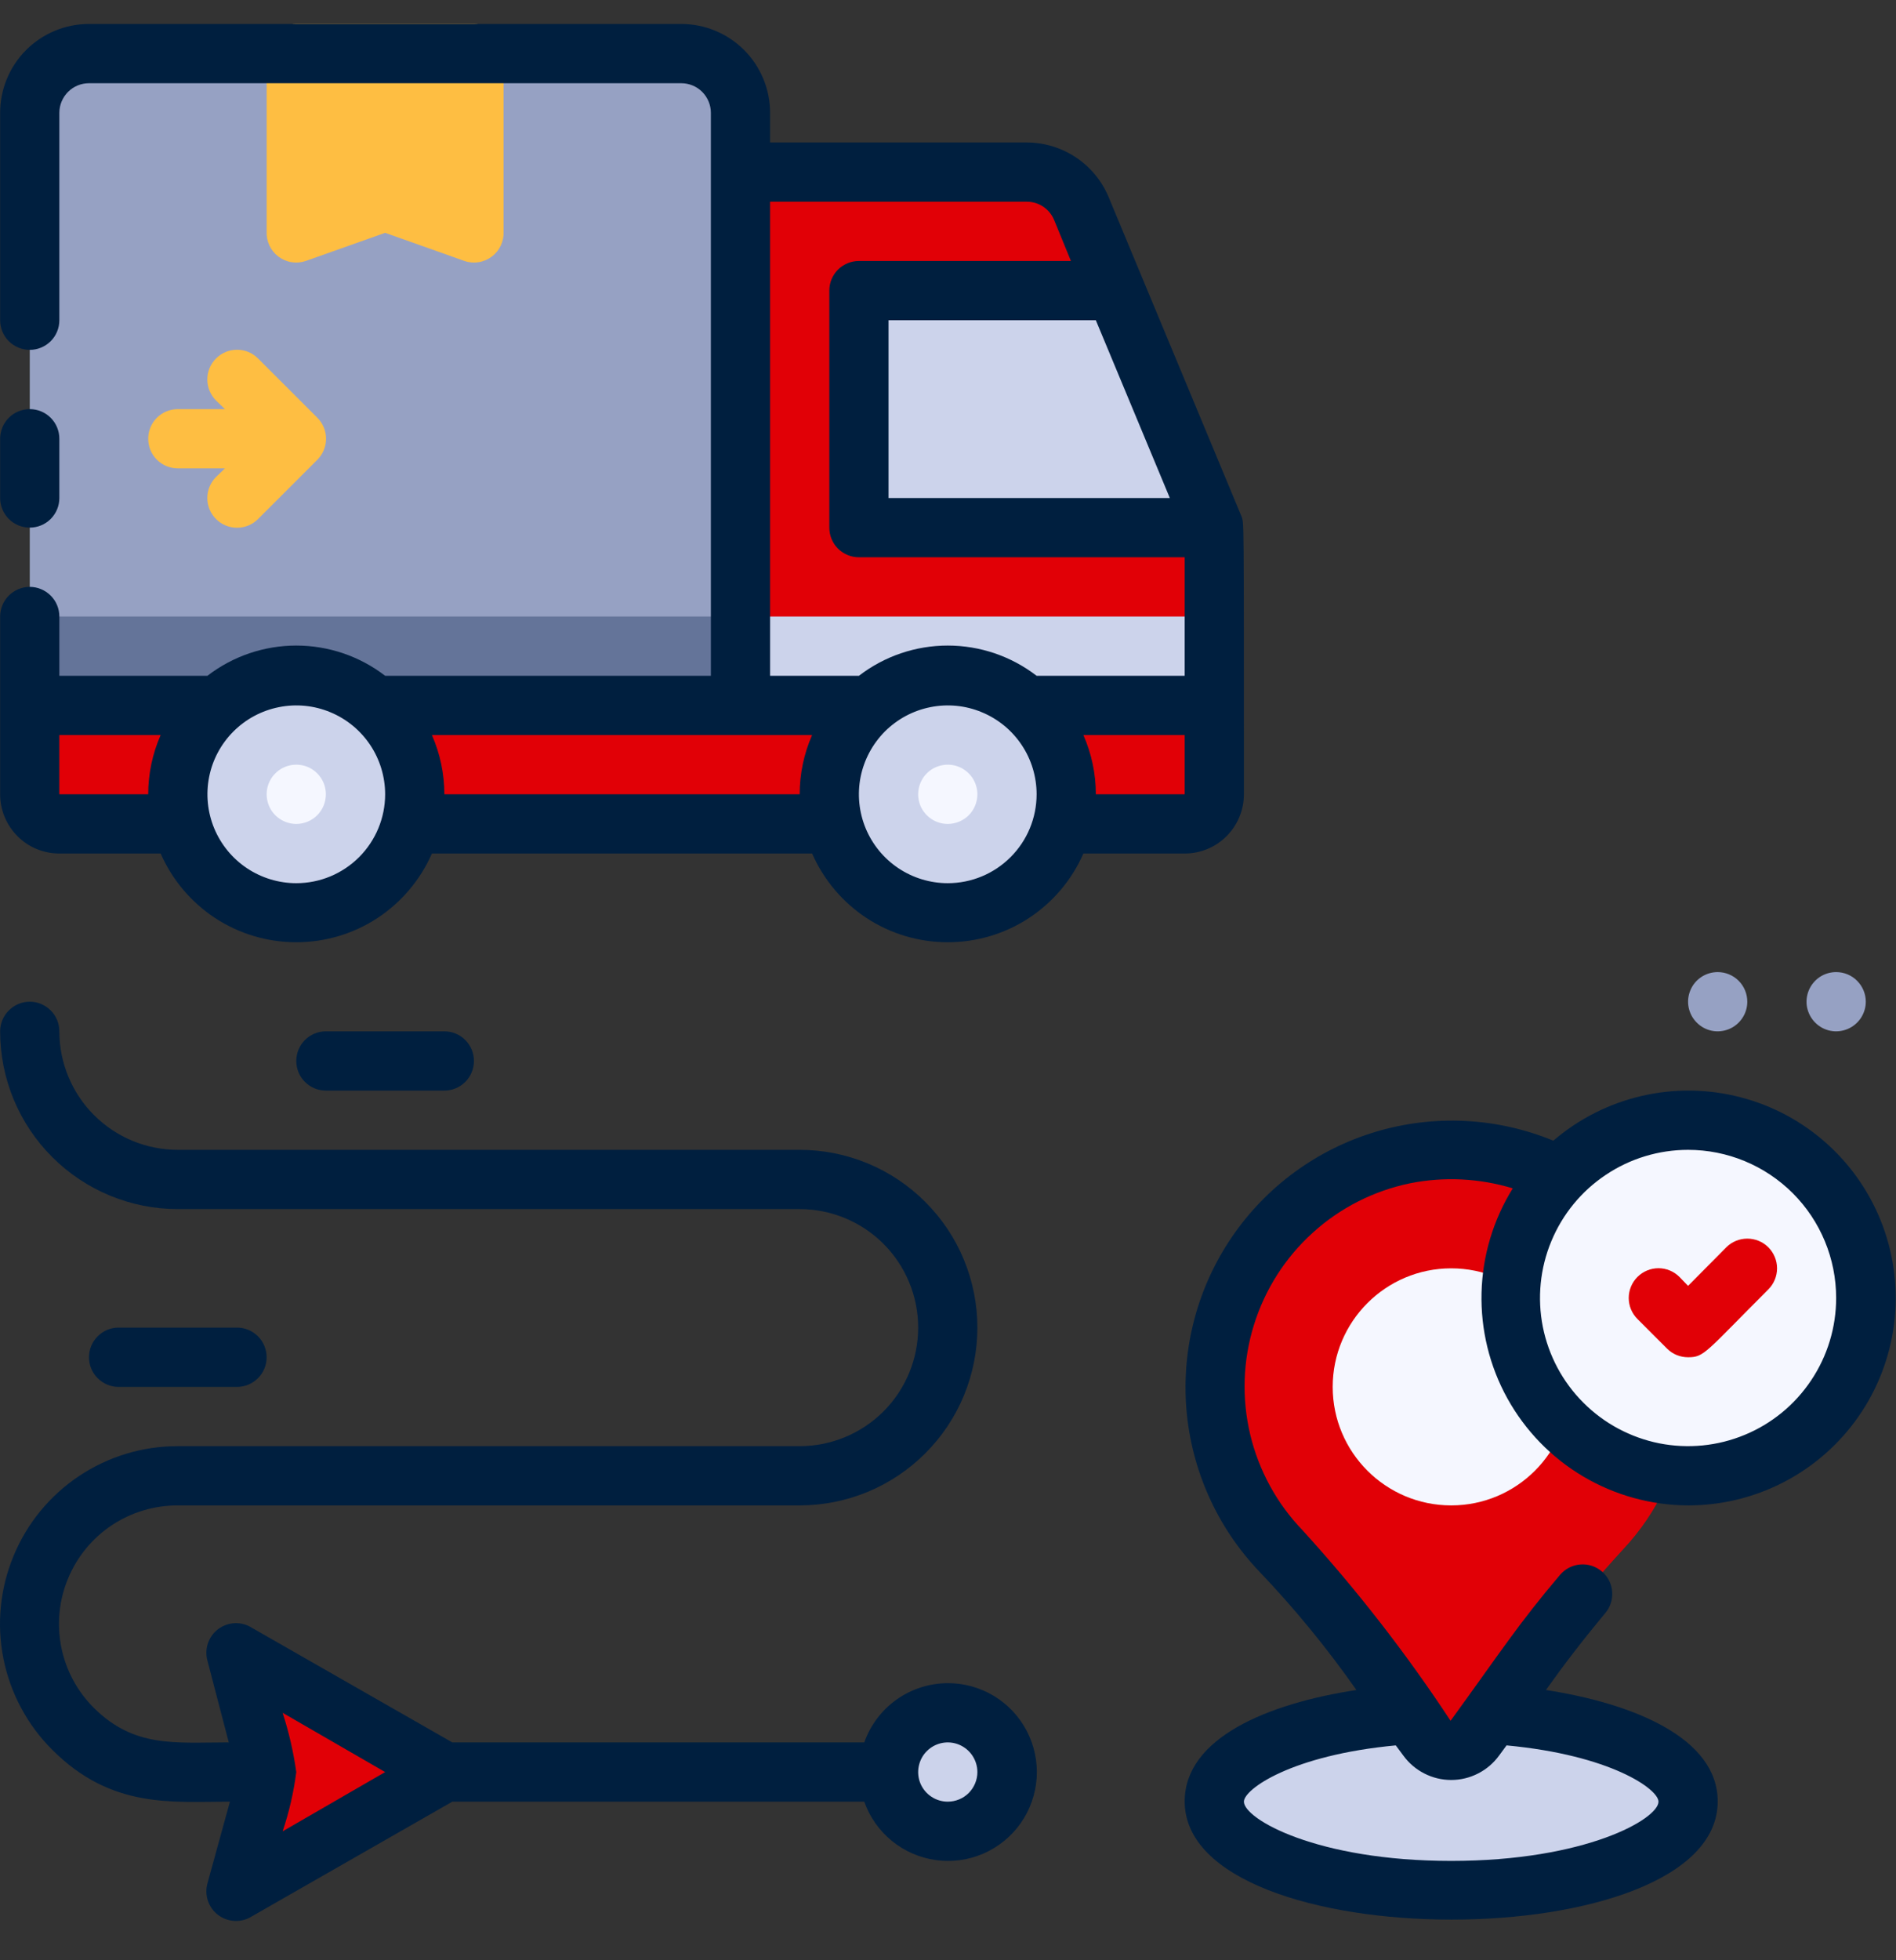 <svg width="30" height="31" viewBox="0 0 30 31" fill="none" xmlns="http://www.w3.org/2000/svg">
<rect x="0" y="0" width="30" height="31" fill="#333333" stroke="none"/>
<path d="M0.471 11.155H19.213V12.561C19.213 12.685 19.164 12.805 19.076 12.893C18.988 12.98 18.869 13.03 18.745 13.03H0.939C0.815 13.03 0.696 12.98 0.608 12.893C0.52 12.805 0.471 12.685 0.471 12.561V11.155Z" fill="#E10006"/>
<path d="M1.408 0.847H10.779C11.028 0.847 11.266 0.946 11.442 1.122C11.618 1.297 11.716 1.536 11.716 1.784V11.155H0.471V1.784C0.471 1.536 0.57 1.297 0.745 1.122C0.921 0.946 1.159 0.847 1.408 0.847Z" fill="#96A1C3"/>
<path d="M0.471 9.75H11.716V11.156H0.471V9.75Z" fill="#647499"/>
<path d="M7.968 0.847V3.659C7.972 3.735 7.957 3.811 7.925 3.881C7.893 3.95 7.844 4.011 7.783 4.057C7.722 4.103 7.65 4.134 7.575 4.146C7.499 4.158 7.422 4.152 7.349 4.127L6.094 3.682L4.838 4.127C4.765 4.152 4.688 4.158 4.612 4.146C4.537 4.134 4.465 4.103 4.404 4.057C4.343 4.011 4.294 3.95 4.262 3.881C4.23 3.811 4.215 3.735 4.219 3.659V0.847C4.219 0.723 4.269 0.604 4.357 0.516C4.444 0.428 4.564 0.379 4.688 0.379H7.499C7.623 0.379 7.743 0.428 7.831 0.516C7.918 0.604 7.968 0.723 7.968 0.847Z" fill="#FEBE42"/>
<path d="M19.213 8.344V11.155H11.716V2.721H16.247C16.432 2.722 16.612 2.777 16.765 2.879C16.919 2.982 17.038 3.128 17.109 3.298L19.213 8.344Z" fill="#E10006"/>
<path d="M11.716 9.75H19.213V11.156H11.716V9.75Z" fill="#CCD3EB"/>
<path d="M19.213 8.344H13.591V4.596H17.653L19.213 8.344Z" fill="#CCD3EB"/>
<path d="M14.996 14.435C16.031 14.435 16.87 13.596 16.87 12.561C16.87 11.526 16.031 10.687 14.996 10.687C13.961 10.687 13.122 11.526 13.122 12.561C13.122 13.596 13.961 14.435 14.996 14.435Z" fill="#CCD3EB"/>
<path d="M14.996 13.03C14.903 13.03 14.813 13.002 14.736 12.951C14.659 12.899 14.599 12.826 14.563 12.741C14.528 12.655 14.519 12.561 14.537 12.47C14.555 12.379 14.599 12.295 14.665 12.23C14.73 12.164 14.814 12.12 14.905 12.102C14.996 12.084 15.09 12.093 15.175 12.128C15.261 12.164 15.334 12.224 15.386 12.301C15.437 12.378 15.465 12.469 15.465 12.561C15.465 12.685 15.415 12.805 15.328 12.893C15.24 12.98 15.12 13.03 14.996 13.03Z" fill="#F5F7FF"/>
<path d="M4.688 14.435C5.723 14.435 6.562 13.596 6.562 12.561C6.562 11.526 5.723 10.687 4.688 10.687C3.653 10.687 2.814 11.526 2.814 12.561C2.814 13.596 3.653 14.435 4.688 14.435Z" fill="#CCD3EB"/>
<path d="M4.688 13.03C4.595 13.03 4.505 13.002 4.428 12.951C4.35 12.899 4.29 12.826 4.255 12.741C4.22 12.655 4.21 12.561 4.228 12.47C4.246 12.379 4.291 12.295 4.357 12.23C4.422 12.164 4.506 12.12 4.596 12.102C4.687 12.084 4.782 12.093 4.867 12.128C4.953 12.164 5.026 12.224 5.077 12.301C5.129 12.378 5.156 12.469 5.156 12.561C5.156 12.685 5.107 12.805 5.019 12.893C4.931 12.98 4.812 13.03 4.688 13.03Z" fill="#F5F7FF"/>
<path d="M5.021 6.606L4.083 5.669C3.995 5.58 3.875 5.531 3.751 5.531C3.626 5.531 3.506 5.58 3.418 5.669C3.33 5.757 3.28 5.877 3.28 6.001C3.28 6.063 3.292 6.124 3.316 6.181C3.34 6.238 3.374 6.29 3.418 6.334L3.559 6.47H2.814C2.689 6.47 2.57 6.519 2.482 6.607C2.394 6.695 2.345 6.814 2.345 6.938C2.345 7.063 2.394 7.182 2.482 7.27C2.57 7.358 2.689 7.407 2.814 7.407H3.559L3.418 7.543C3.374 7.587 3.34 7.638 3.316 7.696C3.292 7.753 3.28 7.814 3.28 7.876C3.28 8 3.33 8.12 3.418 8.208C3.506 8.297 3.626 8.346 3.751 8.346C3.875 8.346 3.995 8.297 4.083 8.208L5.021 7.271C5.064 7.228 5.099 7.176 5.123 7.119C5.147 7.062 5.159 7 5.159 6.938C5.159 6.877 5.147 6.815 5.123 6.758C5.099 6.701 5.064 6.649 5.021 6.606Z" fill="#FEBE42"/>
<path d="M22.962 29.898C25.032 29.898 26.71 29.269 26.71 28.492C26.71 27.716 25.032 27.087 22.962 27.087C20.892 27.087 19.213 27.716 19.213 28.492C19.213 29.269 20.892 29.898 22.962 29.898Z" fill="#CCD3EB"/>
<path d="M22.212 18.259C21.555 18.394 20.947 18.702 20.45 19.152C19.952 19.603 19.585 20.178 19.386 20.818C19.187 21.459 19.163 22.14 19.318 22.793C19.472 23.446 19.798 24.045 20.263 24.528C20.818 25.115 21.33 25.742 21.795 26.403L22.582 27.504C22.626 27.564 22.683 27.613 22.749 27.646C22.815 27.68 22.888 27.698 22.962 27.698C23.036 27.698 23.109 27.68 23.175 27.646C23.241 27.613 23.298 27.564 23.341 27.504C24.042 26.442 24.825 25.438 25.684 24.5C26.228 23.921 26.574 23.183 26.672 22.395C26.77 21.606 26.614 20.806 26.228 20.111C25.841 19.417 25.244 18.863 24.522 18.53C23.8 18.197 22.991 18.102 22.212 18.259Z" fill="#E10006"/>
<path d="M22.962 23.807C23.997 23.807 24.836 22.968 24.836 21.933C24.836 20.898 23.997 20.058 22.962 20.058C21.927 20.058 21.087 20.898 21.087 21.933C21.087 22.968 21.927 23.807 22.962 23.807Z" fill="#F5F7FF"/>
<path d="M26.71 23.338C28.263 23.338 29.522 22.079 29.522 20.527C29.522 18.974 28.263 17.715 26.71 17.715C25.158 17.715 23.899 18.974 23.899 20.527C23.899 22.079 25.158 23.338 26.71 23.338Z" fill="#F5F7FF"/>
<path d="M26.71 21.464C26.649 21.464 26.587 21.452 26.53 21.429C26.473 21.406 26.421 21.371 26.378 21.328L25.909 20.859C25.821 20.771 25.771 20.651 25.771 20.527C25.771 20.402 25.821 20.282 25.909 20.194C25.997 20.106 26.117 20.056 26.242 20.056C26.366 20.056 26.486 20.106 26.574 20.194L26.71 20.335L27.315 19.725C27.403 19.637 27.523 19.588 27.647 19.588C27.772 19.588 27.892 19.637 27.98 19.725C28.068 19.814 28.118 19.933 28.118 20.058C28.118 20.183 28.068 20.303 27.98 20.391C26.977 21.393 26.968 21.464 26.71 21.464Z" fill="#E10006"/>
<path d="M4.219 28.024L3.751 26.15L7.031 28.024L3.751 29.898L4.219 28.024Z" fill="#E10006"/>
<path d="M14.996 28.961C15.514 28.961 15.933 28.541 15.933 28.024C15.933 27.506 15.514 27.087 14.996 27.087C14.479 27.087 14.059 27.506 14.059 28.024C14.059 28.541 14.479 28.961 14.996 28.961Z" fill="#CCD3EB"/>
<path d="M18.745 13.498C18.993 13.498 19.232 13.4 19.407 13.224C19.583 13.048 19.682 12.81 19.682 12.561C19.682 7.993 19.682 8.293 19.644 8.166C13.745 -5.994 22.901 15.977 17.541 3.115C17.434 2.86 17.254 2.642 17.024 2.489C16.794 2.336 16.524 2.254 16.247 2.253H12.185V1.784C12.185 1.412 12.037 1.054 11.773 0.79C11.509 0.527 11.152 0.379 10.779 0.379L1.408 0.379C1.035 0.379 0.678 0.527 0.414 0.79C0.15 1.054 0.002 1.412 0.002 1.784L0.002 5.064C0.002 5.189 0.052 5.308 0.139 5.396C0.227 5.483 0.347 5.533 0.471 5.533C0.595 5.533 0.714 5.483 0.802 5.396C0.89 5.308 0.939 5.189 0.939 5.064V1.784C0.939 1.66 0.989 1.541 1.077 1.453C1.164 1.365 1.284 1.316 1.408 1.316H10.779C10.903 1.316 11.023 1.365 11.111 1.453C11.198 1.541 11.248 1.66 11.248 1.784V10.687H6.094C5.691 10.377 5.196 10.209 4.688 10.209C4.179 10.209 3.685 10.377 3.282 10.687H0.939V9.75C0.939 9.626 0.89 9.506 0.802 9.419C0.714 9.331 0.595 9.281 0.471 9.281C0.347 9.281 0.227 9.331 0.139 9.419C0.052 9.506 0.002 9.626 0.002 9.75L0.002 12.561C0.002 12.81 0.101 13.048 0.277 13.224C0.452 13.4 0.691 13.498 0.939 13.498H2.542C2.725 13.915 3.025 14.27 3.406 14.52C3.787 14.769 4.233 14.901 4.688 14.901C5.143 14.901 5.589 14.769 5.97 14.52C6.351 14.27 6.651 13.915 6.834 13.498H12.85C13.033 13.915 13.333 14.27 13.714 14.52C14.095 14.769 14.541 14.901 14.996 14.901C15.452 14.901 15.897 14.769 16.278 14.52C16.659 14.27 16.96 13.915 17.142 13.498H18.745ZM17.339 12.561C17.34 12.239 17.272 11.919 17.142 11.624H18.745V12.561H17.339ZM18.51 7.876H14.059V5.064H17.339L18.51 7.876ZM16.247 3.19C16.339 3.19 16.429 3.217 16.506 3.268C16.582 3.319 16.642 3.391 16.678 3.476L16.945 4.127H13.591C13.466 4.127 13.347 4.177 13.259 4.264C13.171 4.352 13.122 4.471 13.122 4.596V8.344C13.122 8.468 13.171 8.588 13.259 8.676C13.347 8.763 13.466 8.813 13.591 8.813H18.745V10.687H16.402C15.999 10.377 15.505 10.209 14.996 10.209C14.488 10.209 13.993 10.377 13.591 10.687H12.185V3.19H16.247ZM0.939 12.561V11.624H2.542C2.412 11.919 2.345 12.239 2.345 12.561H0.939ZM4.688 13.967C4.41 13.967 4.138 13.884 3.907 13.73C3.676 13.576 3.496 13.356 3.389 13.099C3.283 12.842 3.255 12.56 3.309 12.287C3.363 12.014 3.497 11.764 3.694 11.567C3.89 11.371 4.141 11.237 4.414 11.183C4.686 11.128 4.969 11.156 5.226 11.263C5.483 11.369 5.702 11.549 5.857 11.78C6.011 12.011 6.094 12.283 6.094 12.561C6.094 12.934 5.945 13.292 5.682 13.555C5.418 13.819 5.061 13.967 4.688 13.967ZM7.031 12.561C7.031 12.239 6.964 11.919 6.834 11.624H12.85C12.72 11.919 12.653 12.239 12.653 12.561H7.031ZM14.996 13.967C14.718 13.967 14.446 13.884 14.215 13.73C13.984 13.576 13.804 13.356 13.697 13.099C13.591 12.842 13.563 12.56 13.617 12.287C13.672 12.014 13.806 11.764 14.002 11.567C14.199 11.371 14.449 11.237 14.722 11.183C14.995 11.128 15.277 11.156 15.534 11.263C15.791 11.369 16.011 11.549 16.165 11.78C16.32 12.011 16.402 12.283 16.402 12.561C16.402 12.934 16.254 13.292 15.99 13.555C15.727 13.819 15.369 13.967 14.996 13.967Z" fill="#001F3F"/>
<path d="M0.471 8.344C0.595 8.344 0.714 8.295 0.802 8.207C0.89 8.119 0.939 8 0.939 7.876V6.939C0.939 6.814 0.89 6.695 0.802 6.607C0.714 6.519 0.595 6.47 0.471 6.47C0.347 6.47 0.227 6.519 0.139 6.607C0.052 6.695 0.002 6.814 0.002 6.939L0.002 7.876C0.002 8 0.052 8.119 0.139 8.207C0.227 8.295 0.347 8.344 0.471 8.344Z" fill="#001F3F"/>
<path d="M26.71 23.807C27.239 23.808 27.761 23.68 28.23 23.436C28.699 23.192 29.103 22.837 29.405 22.404C29.708 21.97 29.901 21.469 29.969 20.944C30.036 20.419 29.975 19.886 29.792 19.39C29.608 18.893 29.308 18.449 28.915 18.094C28.523 17.739 28.05 17.484 27.538 17.352C27.026 17.219 26.489 17.212 25.974 17.332C25.459 17.451 24.98 17.694 24.578 18.039C23.684 17.671 22.692 17.622 21.766 17.899C20.84 18.176 20.038 18.763 19.493 19.561C18.948 20.359 18.694 21.32 18.772 22.283C18.851 23.246 19.258 24.153 19.925 24.852C20.484 25.437 20.997 26.064 21.462 26.726C20.057 26.941 18.745 27.485 18.745 28.488C18.745 30.976 27.179 30.985 27.179 28.488C27.179 27.485 25.848 26.941 24.461 26.726C24.742 26.332 25.009 25.981 25.398 25.512C25.479 25.418 25.519 25.295 25.509 25.171C25.5 25.047 25.441 24.932 25.347 24.852C25.252 24.771 25.13 24.731 25.006 24.741C24.882 24.75 24.767 24.809 24.686 24.903C24.021 25.686 23.749 26.117 22.952 27.213C22.252 26.149 21.468 25.142 20.61 24.2C20.203 23.778 19.917 23.253 19.781 22.683C19.646 22.112 19.666 21.515 19.84 20.955C20.014 20.394 20.334 19.891 20.769 19.497C21.203 19.102 21.736 18.832 22.31 18.713C22.851 18.605 23.409 18.633 23.936 18.793C23.628 19.289 23.457 19.858 23.442 20.442C23.427 21.026 23.568 21.604 23.851 22.115C24.134 22.626 24.548 23.052 25.05 23.349C25.553 23.647 26.126 23.805 26.71 23.807ZM23.721 27.761L23.838 27.602C25.492 27.757 26.242 28.296 26.242 28.492C26.242 28.764 25.094 29.429 22.962 29.429C20.83 29.429 19.682 28.764 19.682 28.492C19.682 28.296 20.431 27.757 22.085 27.602L22.203 27.761C22.29 27.881 22.404 27.979 22.536 28.046C22.668 28.114 22.814 28.149 22.962 28.149C23.11 28.149 23.256 28.114 23.388 28.046C23.52 27.979 23.634 27.881 23.721 27.761ZM29.053 20.527C29.053 20.99 28.916 21.443 28.658 21.828C28.401 22.214 28.035 22.514 27.607 22.691C27.179 22.869 26.708 22.915 26.253 22.825C25.799 22.734 25.381 22.511 25.054 22.183C24.726 21.856 24.503 21.438 24.412 20.984C24.322 20.529 24.368 20.058 24.546 19.63C24.723 19.202 25.023 18.836 25.409 18.579C25.794 18.321 26.247 18.184 26.71 18.184C27.332 18.184 27.927 18.431 28.367 18.87C28.806 19.309 29.053 19.905 29.053 20.527Z" fill="#001F3F"/>
<path d="M7.031 17.247C7.155 17.247 7.274 17.198 7.362 17.11C7.45 17.022 7.499 16.903 7.499 16.778C7.499 16.654 7.45 16.535 7.362 16.447C7.274 16.359 7.155 16.31 7.031 16.31H5.156C5.032 16.31 4.913 16.359 4.825 16.447C4.737 16.535 4.688 16.654 4.688 16.778C4.688 16.903 4.737 17.022 4.825 17.11C4.913 17.198 5.032 17.247 5.156 17.247H7.031Z" fill="#001F3F"/>
<path d="M3.751 21.933C3.875 21.933 3.994 21.883 4.082 21.795C4.17 21.707 4.219 21.588 4.219 21.464C4.219 21.34 4.17 21.221 4.082 21.133C3.994 21.045 3.875 20.995 3.751 20.995H1.876C1.752 20.995 1.633 21.045 1.545 21.133C1.457 21.221 1.408 21.34 1.408 21.464C1.408 21.588 1.457 21.707 1.545 21.795C1.633 21.883 1.752 21.933 1.876 21.933H3.751Z" fill="#001F3F"/>
<path d="M14.996 26.618C14.706 26.619 14.424 26.709 14.187 26.877C13.95 27.045 13.772 27.282 13.675 27.555H7.157L3.985 25.742C3.905 25.691 3.812 25.666 3.717 25.669C3.623 25.673 3.531 25.705 3.455 25.761C3.379 25.817 3.322 25.895 3.291 25.985C3.26 26.074 3.257 26.171 3.282 26.262L3.62 27.555C2.767 27.555 2.13 27.644 1.488 27.012C1.224 26.75 1.043 26.415 0.97 26.051C0.897 25.686 0.933 25.308 1.076 24.965C1.218 24.621 1.459 24.327 1.768 24.121C2.078 23.915 2.442 23.806 2.814 23.807H12.653C13.023 23.807 13.388 23.734 13.729 23.593C14.07 23.452 14.38 23.244 14.641 22.983C14.902 22.722 15.11 22.412 15.251 22.071C15.392 21.73 15.465 21.365 15.465 20.995C15.465 20.626 15.392 20.261 15.251 19.92C15.11 19.578 14.902 19.269 14.641 19.008C14.38 18.747 14.07 18.539 13.729 18.398C13.388 18.257 13.023 18.184 12.653 18.184H2.814C2.317 18.184 1.84 17.987 1.488 17.635C1.137 17.284 0.939 16.807 0.939 16.31C0.939 16.186 0.89 16.066 0.802 15.979C0.714 15.891 0.595 15.841 0.471 15.841C0.347 15.841 0.227 15.891 0.14 15.979C0.052 16.066 0.002 16.186 0.002 16.31C0.002 17.055 0.298 17.771 0.826 18.298C1.353 18.825 2.068 19.121 2.814 19.121H12.653C13.15 19.121 13.627 19.319 13.979 19.67C14.33 20.022 14.528 20.498 14.528 20.995C14.528 21.493 14.33 21.969 13.979 22.321C13.627 22.672 13.15 22.87 12.653 22.87H2.814C2.257 22.869 1.713 23.034 1.25 23.343C0.787 23.652 0.426 24.092 0.214 24.607C0.001 25.121 -0.055 25.687 0.055 26.233C0.164 26.778 0.433 27.28 0.827 27.672C1.764 28.61 2.729 28.492 3.638 28.492L3.282 29.786C3.257 29.877 3.26 29.974 3.291 30.063C3.322 30.153 3.379 30.231 3.455 30.287C3.531 30.343 3.623 30.375 3.717 30.378C3.812 30.382 3.905 30.357 3.985 30.306L7.157 28.492H13.675C13.761 28.736 13.912 28.95 14.112 29.113C14.312 29.276 14.553 29.381 14.808 29.416C15.063 29.452 15.324 29.416 15.56 29.313C15.797 29.21 16 29.045 16.149 28.834C16.298 28.623 16.385 28.375 16.403 28.118C16.42 27.861 16.366 27.604 16.247 27.375C16.128 27.146 15.948 26.955 15.728 26.821C15.507 26.688 15.254 26.617 14.996 26.618ZM4.472 28.961C4.575 28.656 4.647 28.343 4.688 28.024C4.643 27.706 4.571 27.392 4.472 27.087L6.094 28.024L4.472 28.961ZM14.996 28.492C14.904 28.492 14.813 28.465 14.736 28.413C14.659 28.362 14.599 28.289 14.563 28.203C14.528 28.118 14.519 28.023 14.537 27.933C14.555 27.842 14.599 27.758 14.665 27.693C14.73 27.627 14.814 27.582 14.905 27.564C14.996 27.546 15.09 27.555 15.176 27.591C15.261 27.627 15.334 27.686 15.386 27.764C15.437 27.841 15.465 27.931 15.465 28.024C15.465 28.148 15.415 28.267 15.328 28.355C15.24 28.443 15.12 28.492 14.996 28.492Z" fill="#001F3F"/>
<path d="M29.053 15.373C28.96 15.373 28.87 15.4 28.793 15.451C28.716 15.503 28.656 15.576 28.62 15.662C28.585 15.747 28.575 15.842 28.593 15.932C28.612 16.023 28.656 16.107 28.722 16.172C28.787 16.238 28.871 16.283 28.962 16.301C29.052 16.319 29.147 16.309 29.232 16.274C29.318 16.238 29.391 16.178 29.443 16.101C29.494 16.024 29.522 15.934 29.522 15.841C29.522 15.717 29.472 15.598 29.384 15.51C29.297 15.422 29.177 15.373 29.053 15.373Z" fill="#96A1C3"/>
<path d="M27.179 15.373C27.086 15.373 26.996 15.4 26.919 15.451C26.841 15.503 26.781 15.576 26.746 15.662C26.71 15.747 26.701 15.842 26.719 15.932C26.737 16.023 26.782 16.107 26.848 16.172C26.913 16.238 26.997 16.283 27.087 16.301C27.178 16.319 27.273 16.309 27.358 16.274C27.444 16.238 27.517 16.178 27.568 16.101C27.62 16.024 27.647 15.934 27.647 15.841C27.647 15.717 27.598 15.598 27.51 15.51C27.422 15.422 27.303 15.373 27.179 15.373Z" fill="#96A1C3"/>
</svg>
